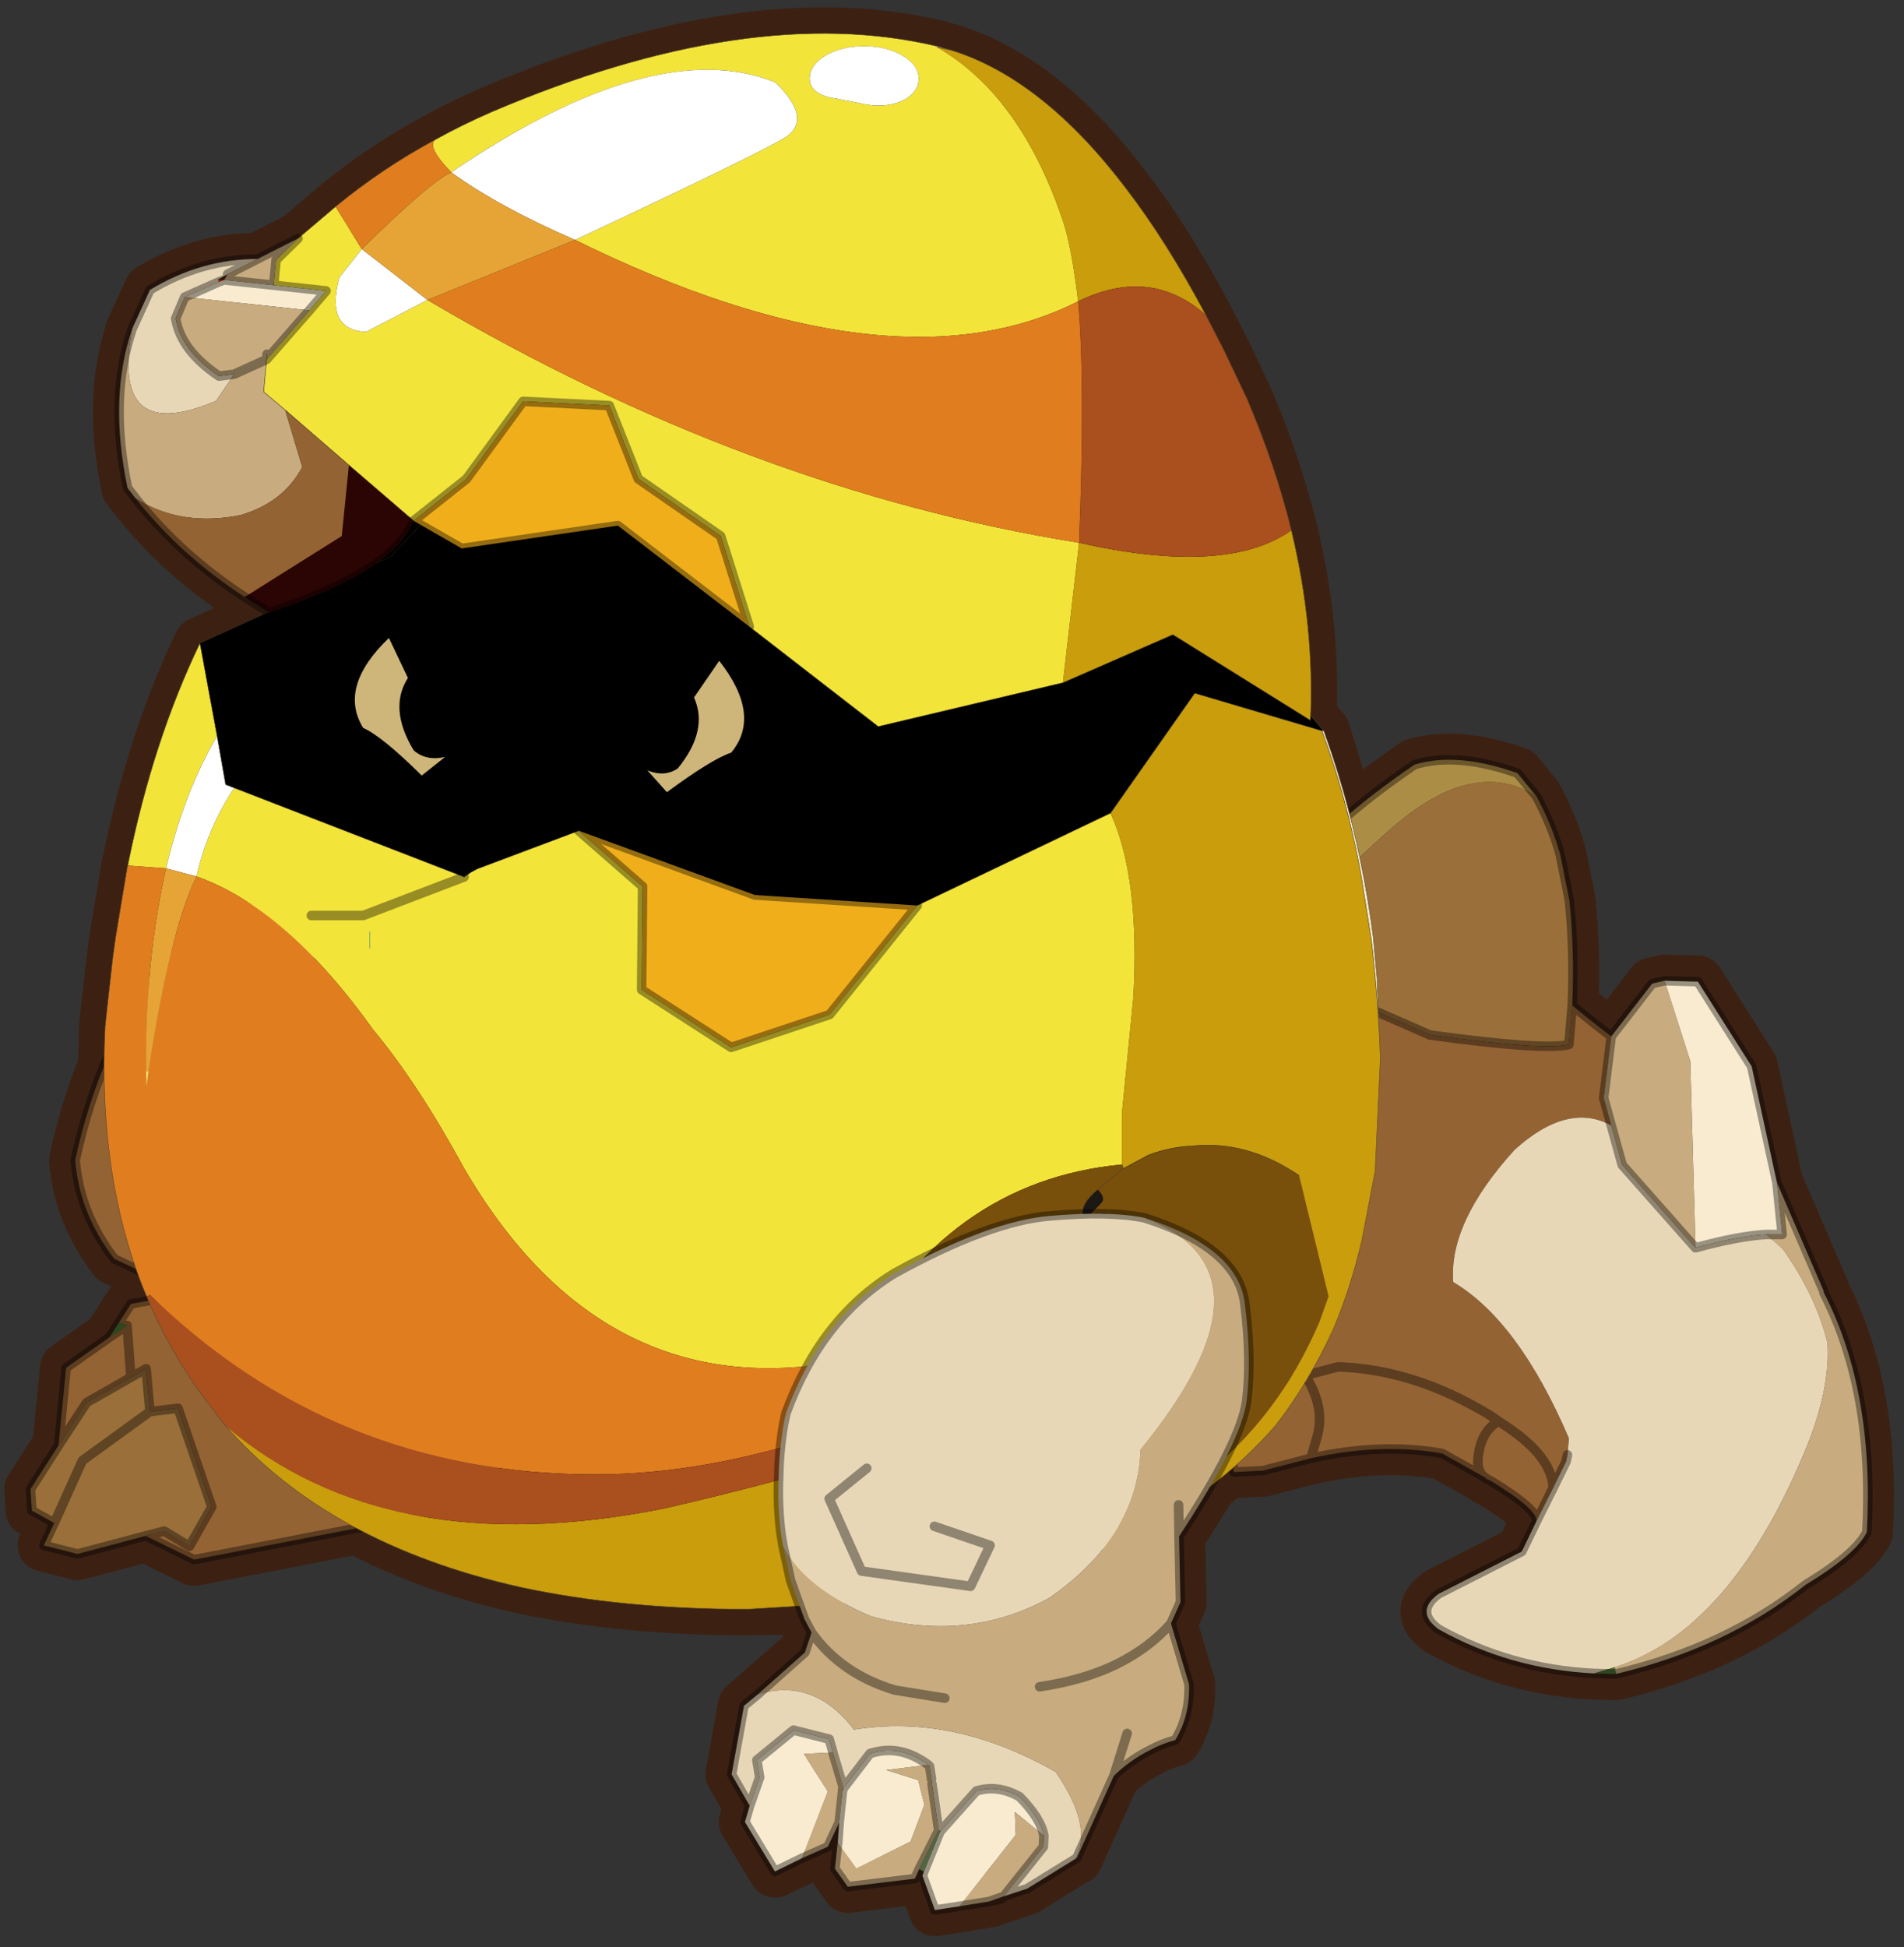 <svg width="400" height="409" xmlns="http://www.w3.org/2000/svg" xmlns:xlink="http://www.w3.org/1999/xlink">
 <rect width="100%" height="100%" fill="#333333" stroke="none"/>
 <defs>
  <g transform="matrix(1,0,0,1,192.55,294) " id="shape0">
   <path id="svg_1" stroke-opacity="0" stroke-linejoin="round" stroke-linecap="round" stroke="#ff00ff" fill="none" d="m187.95,-293.5l0,380l-379.95,0l-0.05,0l0,-380l380,0m-95,294.1l-189.95,0"/>
   <path id="svg_2" stroke-opacity="0" stroke-linejoin="round" stroke-linecap="round" stroke="#ff00ff" fill="none" d="m187.95,-293.5l-190,190l190,190m-380,-380l190,190l-189.95,190"/>
   <path id="svg_3" fill-rule="evenodd" fill="#000000" d="m58.55,-106.7q4.45,-1.35 10.8,0.9l2,2.45q1.65,3.05 2.5,6.15l0.95,4.75q0.55,5.3 0.3,11.05q2,1.65 4.1,3.25l4.3,-5.55l1.3,-0.3l3.5,0.1l5.65,8.9l2.65,12.2l4.9,11.35l0.05,0.25q5.3,10.3 4.5,25.1q-1.1,2.3 -6.45,5.55q-8.3,6.6 -19.9,9.35l-2.3,-0.05q-8.85,-0.45 -16.35,-4.65q-2.5,-1.85 0,-3.7l8.75,-4.45l1.55,-3.2q0.1,-1.25 -4.85,-4.25l-0.45,-0.2l-0.05,-0.1l-4.55,-2.55q-6.35,-1.15 -13.8,0.5l-5.05,1.3l-3.05,0.15l-0.05,-0.5l-2.4,2l-3.3,5.25l0.15,6.9l-1,2.25l1.9,6.4q0.1,3.3 -1.45,5.85q-1.35,0.35 -2.55,1q-2.15,1.05 -3.9,2.75l-3.9,8.65q-2.65,1.55 -5.2,3.2l-4,1.35l-5.7,0.9l-1.3,-3.6l0.15,-0.45l-0.5,-0.25l-0.45,1l-7.05,0.85l-1.35,-1.9l0.45,-4.85l-1.2,2.55l-5.55,2.6l-3.15,-5.2l0.5,-1.7l-1.9,-3.3l1.3,-7.2l6.4,-5.6l0.7,-2.1l-0.75,-1.4l-0.45,-1.15l-5.5,0.1q-13.15,0 -23.85,-2.3q-9.7,-2.2 -17.25,-6.2l-17.05,3.3l-5.1,-2.5l-7.15,1.9l-3.55,-0.9l1.1,-2.35l-2.35,-1.3l-0.15,-2.25l2.95,-4.6l0.8,-8.15l4.55,-3.2l2.25,-3.5l1.85,-0.35l-0.2,-0.45l-0.4,-0.95l-0.7,-1.9l-2.3,-1.1q-3.65,-4.75 -4.1,-10.35q1.1,-5.15 3.05,-10l0.1,-4.1l0.2,-1.85l0.6,-5.35l0.3,-2.15l1.25,-7.5l0.05,-0.15q2.6,-12.9 7.55,-23.2l7.15,-3.25l-2.45,-1.6q-6.75,-4.4 -11.45,-10.35l-0.85,-1.1q-2,-9.5 0.5,-16.75l1.85,-4.05q5.35,-3.25 11.3,-3.25l4.25,-2.15l3.95,-3.35q4.85,-4 10.5,-7.05q2.8,-1.55 5.9,-2.9q27.1,-11.55 46.75,-6.9l1.6,0.45q9.55,3 18.25,14.45q4.3,5.6 8.4,13.3l1.9,3.7l2.4,5.05q3,7 4.7,13.9q2.4,9.85 2,19.4l1.3,1.55l-0.1,0.1l0.2,0l2.7,8.7q3.05,-2.55 6.85,-5.15m-125.7,-50.95l0.65,0.05l0.35,-0.6l-1,0.55m65.6,158.75l0.1,-0.3l-0.1,0.15l0,0.15"/>
   <path id="svg_4" stroke-width="5.5" stroke-linejoin="round" stroke-linecap="round" stroke="#3c2113" fill="none" d="m58.55,-106.7q4.45,-1.35 10.8,0.9l2,2.45q1.65,3.05 2.5,6.15l0.95,4.75q0.55,5.3 0.3,11.05q2,1.65 4.1,3.25l4.3,-5.55l1.3,-0.3l3.5,0.1l5.65,8.9l2.65,12.2l4.9,11.35l0.05,0.25q5.3,10.3 4.5,25.1q-1.1,2.3 -6.45,5.55q-8.3,6.6 -19.9,9.35l-2.3,-0.05q-8.85,-0.45 -16.35,-4.65q-2.5,-1.85 0,-3.7l8.75,-4.45l1.55,-3.2q0.1,-1.25 -4.85,-4.25l-0.45,-0.2l-0.05,-0.1l-4.55,-2.55q-6.35,-1.15 -13.8,0.5l-5.05,1.3l-3.05,0.15l-0.05,-0.5l-2.4,2l-3.3,5.25l0.15,6.9l-1,2.25l1.9,6.4q0.1,3.3 -1.45,5.85q-1.35,0.35 -2.55,1q-2.15,1.05 -3.9,2.75l-3.9,8.65q-2.65,1.55 -5.2,3.2l-4,1.35l-5.7,0.9l-1.3,-3.6l0.15,-0.45l-0.5,-0.25l-0.45,1l-7.05,0.85l-1.35,-1.9l0.45,-4.85l-1.2,2.55l-5.55,2.6l-3.15,-5.2l0.5,-1.7l-1.9,-3.3l1.3,-7.2l6.4,-5.6l0.7,-2.1l-0.75,-1.4l-0.45,-1.15l-5.5,0.1q-13.15,0 -23.85,-2.3q-9.7,-2.2 -17.25,-6.2l-17.05,3.3l-5.1,-2.5l-7.15,1.9l-3.55,-0.9l1.1,-2.35l-2.35,-1.3l-0.15,-2.25l2.95,-4.6l0.8,-8.15l4.55,-3.2l2.25,-3.5l1.85,-0.35l-0.2,-0.45l-0.4,-0.95l-0.7,-1.9l-2.3,-1.1q-3.65,-4.75 -4.1,-10.35q1.1,-5.15 3.05,-10l0.1,-4.1l0.2,-1.85l0.6,-5.35l0.3,-2.15l1.25,-7.5l0.05,-0.15q2.6,-12.9 7.55,-23.2l7.15,-3.25l-2.45,-1.6q-6.75,-4.4 -11.45,-10.35l-0.85,-1.1q-2,-9.5 0.5,-16.75l1.85,-4.05q5.35,-3.25 11.3,-3.25l4.25,-2.15l3.95,-3.35q4.85,-4 10.5,-7.05q2.8,-1.55 5.9,-2.9q27.1,-11.55 46.75,-6.9l1.6,0.45q9.55,3 18.25,14.45q4.3,5.6 8.4,13.3l1.9,3.7l2.4,5.05q3,7 4.7,13.9q2.4,9.85 2,19.4l1.3,1.55l-0.1,0.1l0.2,0l2.7,8.7q3.05,-2.55 6.85,-5.15m-60.1,107.8l0,-0.15l0.1,-0.15l-0.1,0.3m-65.6,-158.75l1,-0.55l-0.35,0.6l-0.65,-0.05"/>
   <path id="svg_5" fill-rule="evenodd" fill="#9a6f3a" d="m71.35,-103.35q1.65,3.05 2.5,6.15l0.95,4.75q0.55,5.3 0.3,11.05l-0.35,4.1q-2.55,0.65 -14.6,-1l-4.45,-1.95l-6.8,-3q-2.5,-1.15 -5.05,-2.25q4,-7.45 12.55,-14.75q8.55,-7.3 14.95,-3.1"/>
   <path id="svg_6" fill-rule="evenodd" fill="#ac8d46" d="m44.6,-94.2q4.75,-6.25 13.95,-12.5q4.45,-1.35 10.8,0.9l2,2.45q-6.4,-4.2 -14.95,3.1q-8.55,7.3 -12.55,14.75q-2.5,-3.65 -1.1,-7.3l1.85,-1.4"/>
   <path id="svg_7" fill-rule="evenodd" fill="#946334" d="m75.1,-81.4q2,1.65 4.1,3.25l-0.8,6.45l0.8,2.9q-4.55,-2.5 -10.15,2.55q-6.95,7.65 -6.45,13.9q6.85,4.05 12.15,16.4l-0.15,1.75l-0.15,0.7l-1.35,2.75l-1.75,3.5q0.1,-1.25 -4.85,-4.25l-0.45,-0.2l-0.05,-0.1l-4.55,-2.55q-6.35,-1.15 -13.8,0.5l-5.05,1.3l-3.05,0.15l-0.5,-4.95q-1.75,2.95 -4.85,5.2l0,-56.15l5.1,1.5l4.5,1.5l5.1,2.05l6.8,3l4.45,1.95q12.05,1.65 14.6,1l0.35,-4.1m-35.5,41.6l-1.4,-6.8l-0.6,-3.25l0.6,3.25l2.8,-5q0.4,-5.85 -1.7,-11.25l-0.2,-0.6l-0.35,-0.8l-0.55,-0.55l0.55,0.55l0.35,0.8l0.2,0.6q2.1,5.4 1.7,11.25l-2.8,5l1.4,6.8q2.85,-1.6 7.45,-2.75q2.2,3.45 1.2,6.6l-0.6,2.1l0.6,-2.1q1,-3.15 -1.2,-6.6q-4.6,1.15 -7.45,2.75l-0.55,2.45l0.55,-2.45m27.75,2.05q-0.95,-0.7 -2.25,-1.4q-7.2,-4.05 -14.6,-4.3l-3.45,0.9l3.45,-0.9q7.4,0.25 14.6,4.3q1.3,0.7 2.25,1.4l0.75,0.5q4.85,3.2 5,6.5q-0.15,-3.3 -5,-6.5l-0.75,-0.5q-1.65,1 -2.05,3.2q-0.4,2.1 0.7,2.75q-1.1,-0.65 -0.7,-2.75q0.4,-2.2 2.05,-3.2"/>
   <path id="svg_8" fill-rule="evenodd" fill="#630a0a" d="m34.2,-88.3l0,-10q2.65,1.2 5.1,3.1l1.95,1.6l3.35,-0.6l-1.85,1.4q-1.4,3.65 1.1,7.3l-0.05,0.2l-4.5,-1.5l-5.1,-1.5"/>
   <path id="svg_9" fill-rule="evenodd" fill="#43582c" d="m43.85,-85.5q2.55,1.1 5.05,2.25l-5.1,-2.05l0.05,-0.2"/>
   <path id="svg_10" fill-rule="evenodd" fill="#75a44f" d="m101.5,-51.45l0.05,0.25l-0.05,-0.05l0,-0.2"/>
   <path id="svg_11" fill-rule="evenodd" fill="#c8ac80" d="m79.2,-78.15l4.3,-5.55l1.3,-0.3l2.7,8.45l0.55,19.6l-7.7,-8.7l-1.15,-4.15l-0.8,-2.9l0.8,-6.45m17.4,15.35l4.9,11.35l0,0.2l0.05,0.05q5.3,10.3 4.5,25.1q-1.1,2.3 -6.45,5.55q-8.3,6.6 -19.9,9.35l-0.15,-0.7q12.1,-3.8 19.95,-22.6q2.75,-6.55 2.4,-11.5q-1.2,-4.9 -4.7,-9.85l-1.7,-1.5l1.2,0l0.45,0l-0.55,-5.45"/>
   <path id="svg_12" fill-rule="evenodd" fill="#f8ebcf" d="m84.8,-84l3.5,0.1l5.65,8.9l2.65,12.2l0.55,5.45l-0.45,0l-1.2,0q-2.9,0.15 -7.45,1.4l-0.55,-19.6l-2.7,-8.45"/>
   <path id="svg_13" fill-rule="evenodd" fill="#e8d7b7" d="m77.4,-11.25q-8.85,-0.45 -16.35,-4.65q-2.5,-1.85 0,-3.7l8.75,-4.45l1.55,-3.2l1.75,-3.5l1.35,-2.75l0.15,-0.7l0.15,-1.75q-5.3,-12.35 -12.15,-16.4q-0.5,-6.25 6.45,-13.9q5.6,-5.05 10.15,-2.55l1.15,4.15l7.7,8.7q4.55,-1.25 7.45,-1.4l1.7,1.5q3.5,4.95 4.7,9.85q0.35,4.95 -2.4,11.5q-7.85,18.8 -19.95,22.6l-2.15,0.65"/>
   <path id="svg_14" fill-rule="evenodd" fill="#497430" d="m79.7,-11.2l-2.3,-0.05l2.15,-0.65l0.15,0.7"/>
   <path id="svg_15" stroke-opacity="0.38" stroke-linejoin="round" stroke-linecap="round" stroke="#000000" fill="none" d="m71.35,-103.35q1.65,3.05 2.5,6.15l0.95,4.75q0.55,5.3 0.3,11.05q2,1.65 4.1,3.25l4.3,-5.55l1.3,-0.3l3.5,0.1l5.65,8.9l2.65,12.2l4.9,11.35l0.05,0.25q5.3,10.3 4.5,25.1q-1.1,2.3 -6.45,5.55q-8.3,6.6 -19.9,9.35l-2.3,-0.05q-8.85,-0.45 -16.35,-4.65q-2.5,-1.85 0,-3.7l8.75,-4.45l1.55,-3.2q0.1,-1.25 -4.85,-4.25l-0.45,-0.2l-0.05,-0.1l-4.55,-2.55q-6.35,-1.15 -13.8,0.5l-5.05,1.3l-3.05,0.15l-0.5,-4.95q-1.75,2.95 -4.85,5.2m0,-66.15q2.65,1.2 5.1,3.1l1.95,1.6l3.35,-0.6q4.75,-6.25 13.95,-12.5q4.45,-1.35 10.8,0.9l2,2.45m-27.5,17.85q2.55,1.1 5.05,2.25l6.8,3l4.45,1.95q12.05,1.65 14.6,1l0.35,-4.1m-30.5,-12.8l-1.85,1.4q-1.4,3.65 1.1,7.3m-6.25,35.65l0.6,3.25l2.8,-5q0.4,-5.85 -1.7,-11.25l-0.2,-0.6l-0.35,-0.8l-0.55,-0.55m9.45,30.95l0.6,-2.1q1,-3.15 -1.2,-6.6q-4.6,1.15 -7.45,2.75l-0.55,2.45m-0.85,-9.25l1.4,6.8m57,-23l0.55,5.45l-0.45,0l-1.2,0m-16.3,-11.45l1.15,4.15l7.7,8.7q4.55,-1.25 7.45,-1.4m-16.3,-11.45l-0.8,-2.9l0.8,-6.45m-6.1,47.4q-0.15,-3.3 -5,-6.5l-0.75,-0.5q-1.65,1 -2.05,3.2q-0.4,2.1 0.7,2.75m-18.95,-10.75l3.45,-0.9q7.4,0.25 14.6,4.3q1.3,0.7 2.25,1.4m5.75,7l1.35,-2.75l0.15,-0.7m-1.5,3.45l-1.75,3.5"/>
   <path id="svg_16" fill-rule="evenodd" fill="#946334" d="m-70.45,-51.2l-7.6,-3.6q-3.65,-4.75 -4.1,-10.35q2.6,-12.2 10.05,-22.6q4.1,-3.85 8.4,-5q-4.95,6.85 -8.15,15.7q-1.55,4.25 -1.85,8.75q-0.45,8.1 3.25,17.1m22.2,-0.9l12.15,22.4l-33.55,6.5l-5.1,-2.5l1.95,-0.5l2.65,1.6l2.35,-4.15l-3.55,-10.35l-2.95,0.35l-0.4,-4.5l-1.6,0.9l-4.65,2.65l-2.95,4.5l0.8,-8.15l4.55,-3.2l1.85,-1.25l-0.85,-0.3l1.25,-1.95l5.85,-1.1q4.2,0.8 7.75,2.4q2.75,2.2 6.2,3.85l1.85,1.8q5.65,6.05 6.4,-9m-28.05,9.75l-0.4,-5.45l0.4,5.45"/>
   <path id="svg_17" fill-rule="evenodd" fill="#e8d7b7" d="m-63.7,-92.75q2.55,-3.55 5.6,-6.5l4.45,55.6l-2.85,-1.25q-2.7,-2.3 -6.2,-3.85q-8.9,-7.1 -11,-19.55q0.3,-4.5 1.85,-8.75q3.2,-8.85 8.15,-15.7"/>
   <path id="svg_18" fill-rule="evenodd" fill="#497430" d="m-78.55,-46.55l1,-1.55l0.85,0.3l-1.85,1.25"/>
   <path id="svg_19" fill-rule="evenodd" fill="#d0b792" d="m-53.65,-43.65l5.4,-8.45q-0.75,15.05 -6.4,9l-1.85,-1.8l2.85,1.25m-16.8,-7.5l0,-0.05q-3.7,-9 -3.25,-17.1q2.1,12.45 11,19.55q-3.55,-1.6 -7.75,-2.4"/>
   <path id="svg_20" fill-rule="evenodd" fill="#9a6f3a" d="m-74.75,-25.7l-7.15,1.9l-3.55,-0.9l1.1,-2.35l-2.35,-1.3l-0.15,-2.25l2.95,-4.6l2.95,-4.5l4.65,-2.65l1.6,-0.9l0.4,4.5l2.95,-0.35l3.55,10.35l-2.35,4.15l-2.65,-1.6l-1.95,0.5m0.45,-13.05l-7.1,5.15l-2.95,6.55l2.95,-6.55l7.1,-5.15"/>
   <path id="svg_21" fill-rule="evenodd" fill="#a20d0d" d="m-56.5,-44.9q-3.45,-1.65 -6.2,-3.85q3.5,1.55 6.2,3.85"/>
   <path id="svg_22" stroke-opacity="0.38" stroke-linejoin="round" stroke-linecap="round" stroke="#000000" fill="none" d="m-70.45,-51.2l-7.6,-3.6q-3.65,-4.75 -4.1,-10.35q2.6,-12.2 10.05,-22.6q4.1,-3.85 8.4,-5q2.55,-3.55 5.6,-6.5m22,69.55l-33.55,6.5l-5.1,-2.5l-7.15,1.9l-3.55,-0.9l1.1,-2.35l-2.35,-1.3l-0.15,-2.25l2.95,-4.6l0.8,-8.15l4.55,-3.2l1,-1.55l1.25,-1.95l5.85,-1.1l0,-0.05q-3.7,-9 -3.25,-17.1q0.3,-4.5 1.85,-8.75q3.2,-8.85 8.15,-15.7m-13,44.95l-1.85,1.25m1.85,-1.25l0.4,5.45l1.6,-0.9l0.4,4.5l2.95,-0.35l3.55,10.35l-2.35,4.15l-2.65,-1.6l-1.95,0.5m-9.6,-1.35l2.95,-6.55l7.1,-5.15m-9.6,3.55l2.95,-4.5l4.65,-2.65m19.8,-2.55q-3.45,-1.65 -6.2,-3.85q-3.55,-1.6 -7.75,-2.4m22.2,-0.95q-0.75,15.05 -6.4,9l-1.85,-1.8q-2.7,-2.3 -6.2,-3.85q-8.9,-7.1 -11,-19.55m17.2,23.4l2.85,1.25"/>
   <path id="svg_23" fill-rule="evenodd" fill="#f8ebcf" d="m49,-110.25q3.7,10.15 5.2,21.65l0.4,4.35l0.35,8.4q-0.2,-5.95 -0.95,-12.45l-1.1,-6.9q-1.45,-7.95 -4.1,-15.05l0.2,0"/>
   <path id="svg_24" fill-rule="evenodd" fill="#c99d0c" d="m54.95,-75.85l-0.55,11.85l-1.4,7.3q-1.15,4.9 -2.95,9.2q-2.5,5.5 -6.05,10.15q-12.85,14.75 -38.35,18.55l-0.1,-0.25l-17.05,1.05q-13.15,0 -23.85,-2.3q-20.1,-4.5 -31,-16.95q17,14.45 45.95,8.7q12.7,-2.9 24.5,-6.6q0.1,5.5 0.85,11.35l0.15,2q32.95,-1.8 43.45,-26.4l0.95,-2.65l-3.1,-12.7q-5.45,-3.7 -11.2,-3.1q-2.3,0.1 -4.6,0.95l-2.6,1.4l-0.2,-0.4l0,-5.4l1.2,-12.15q0.7,-12.6 -2.4,-19.35l8.85,-12.6l13.35,3.95q2.65,7.1 4.1,15.05l1.1,6.9q0.75,6.5 0.95,12.45"/>
   <path id="svg_25" fill-rule="evenodd" fill="#000000" d="m-69.05,-119.45l20.05,-9.1l12.2,-12.95l35.35,7.65l19.55,8.2l14.55,-4l16.25,19.3l-0.1,0.1l-13.35,-3.95l-8.85,12.6l-20.3,9.7l-17.05,-1.1l-18.5,-6.75l-10.65,4l-0.75,0.4l-0.7,0.4l0.05,0.05l-24.15,-9.35l-0.9,-0.35l-0.9,-5.1l-1.8,-9.75m95.25,60l0.25,0l-0.3,0.45l0.05,-0.45"/>
   <path id="svg_26" fill-rule="evenodd" fill="#f0af1a" d="m-29.25,-99.75l18.5,6.75l17.05,1.1l-9.2,11.45l-10.35,3.45l-9.4,-6.05l0.1,-10.85l-6.7,-5.85"/>
   <path id="svg_27" fill-rule="evenodd" fill="#f3e43a" d="m-76.6,-96.25q2.6,-12.9 7.55,-23.2l1.8,9.75q-3.5,6 -5.35,13.9l-4,-0.3l0,-0.15m103.2,-5.35q3.1,6.75 2.4,19.35l-1.2,12.15l0,5.4q-18.6,1.75 -28.4,20.45q-25.85,5.4 -40.7,-20.05q-4.85,-8.9 -9.55,-14.55q-9.1,-12.75 -18.55,-16.1q1.1,-5 3.95,-9.3l24.15,9.35l0.65,-0.45l0.75,-0.4l10.65,-4l6.7,5.85l-0.1,10.85l9.4,6.05l10.35,-3.45l9.2,-11.45l20.3,-9.7m-83.95,10.75l5.45,0l10.6,-4.05l-10.6,4.05l-5.45,0"/>
   <path id="svg_28" fill-rule="evenodd" fill="#473932" d="m-76.65,-96.1l0.05,-0.15l0,0.15l-0.05,0m36,0.75l-0.65,0.45l-0.05,-0.05l0.7,-0.4"/>
   <path id="svg_29" fill-rule="evenodd" fill="#79500b" d="m28,-64.3l2.6,-1.4q2.3,-0.85 4.6,-0.95q5.75,-0.6 11.2,3.1l3.1,12.7l-0.95,2.65q-10.5,24.6 -43.45,26.4l-0.15,-2q-0.75,-5.85 -0.85,-11.35q-0.15,-2.3 -0.15,-4.55l0,-2.85q5,-4.05 8.7,-7.8q2.95,-3.05 5.1,-5.85q3.5,-0.5 6.15,-1.55q-2.65,1.05 -6.15,1.55q-2.15,2.8 -5.1,5.85q-8.05,4.5 -13.25,6.1q9.8,-18.7 28.4,-20.45l0.15,0.4l0.05,0m-1.55,4.85l-0.25,0q-0.25,-0.3 -2.25,0.5l2.05,-0.4l-2.1,1.6l2.25,-1.2l0.4,-0.25l0,-0.25l0,-0.05l-0.1,0.05m-2.5,0.5l1.7,-1.75q0.45,-0.5 -0.4,-1.35q-2.2,1.85 -1.3,3.1m4,-5.35l-2.7,2.25l2.7,-2.25"/>
   <path id="svg_30" fill-rule="evenodd" fill="#7aadb4" d="m27.8,-64.7l0.2,0.4l-0.05,0l-0.15,-0.4"/>
   <path id="svg_31" fill-rule="evenodd" fill="#e07e1f" d="m-74.65,-50.85l-0.4,-0.95q-4.75,-12.1 -3.95,-27.45l0.2,-1.85l0.6,-5.35l0.3,-2.15l1.25,-7.5l0.05,0l4,0.3q-1.1,4.75 -1.65,10.25q-0.55,5.85 -0.45,11.05l0,0.05l0.05,1.6l0.2,-1.65q2.25,-14.8 5.05,-20.45q9.45,3.35 18.55,16.1q4.7,5.65 9.55,14.55q14.85,25.45 40.7,20.05q-1.6,3.85 -2.1,7.65q-13.15,4.45 -24.85,4.45q-27.4,0 -46.75,-18.85l-0.35,0.15m101.1,-8.6l0.1,-0.05l0,0.05l0,0.25l-0.4,0.25l-2.25,1.2l2.1,-1.6l0.15,-0.1l0.05,0l-0.05,0.45l0.3,-0.45l0.1,0l-0.1,0"/>
   <path id="svg_32" fill-rule="evenodd" fill="#1c1813" d="m26.2,-59.45l-0.05,0l-0.15,0.1l-2.05,0.4q-0.9,-1.25 1.3,-3.1q0.85,0.85 0.4,1.35l-1.7,1.75q2,-0.8 2.25,-0.5"/>
   <path id="svg_33" fill-rule="evenodd" fill="#aa4f1e" d="m-66.35,-37.25l-1.05,-1.35q-4.5,-5.65 -7.25,-12.25l0.35,-0.15q19.35,18.85 46.75,18.85q11.7,0 24.85,-4.45q0.5,-3.8 2.1,-7.65q5.2,-1.6 13.25,-6.1q-3.7,3.75 -8.7,7.8l0,2.85q0,2.25 0.15,4.55q-11.8,3.7 -24.5,6.6q-28.95,5.75 -45.95,-8.7"/>
   <path id="svg_34" fill-rule="evenodd" fill-opacity="0.302" fill="#63562e" d="m5.65,-18.8l-0.8,0.2l0.7,-0.45l0.1,0.25"/>
   <path id="svg_35" fill-rule="evenodd" fill="#ffffff" d="m-65.45,-104.25q-2.85,4.3 -3.95,9.3l-3.2,-0.85q1.85,-7.9 5.35,-13.9l0.9,5.1l0.9,0.35"/>
   <path id="svg_36" fill-rule="evenodd" fill="#e6a437" d="m-72.6,-95.8l3.2,0.85q-2.8,5.65 -5.05,20.45l-0.25,0q-0.1,-5.2 0.45,-11.05q0.55,-5.5 1.65,-10.25"/>
   <path id="svg_37" fill-rule="evenodd" fill="#ccf4f4" d="m-74.7,-74.45l0,-0.05l0.25,0l-0.25,0.05"/>
   <path id="svg_38" fill-rule="evenodd" fill="#f4e071" d="m-74.45,-74.5l-0.2,1.65l-0.05,-1.6l0.25,-0.05"/>
   <path id="svg_39" stroke-width="0.05" stroke-linejoin="round" stroke-linecap="round" stroke="#53472d" fill="none" d="m49,-110.25q3.7,10.15 5.2,21.65l0.4,4.35l0.35,8.4l-0.55,11.85l-1.4,7.3q-1.15,4.9 -2.95,9.2q-2.5,5.5 -6.05,10.15q-12.85,14.75 -38.35,18.55l-0.8,0.2l0.7,-0.45l-17.05,1.05q-13.15,0 -23.85,-2.3q-20.1,-4.5 -31,-16.95l-1.05,-1.35q-4.5,-5.65 -7.25,-12.25l-0.4,-0.95q-4.75,-12.1 -3.95,-27.45l0.2,-1.85l0.6,-5.35l0.3,-2.15l1.25,-7.5l0.05,-0.15q2.6,-12.9 7.55,-23.2m101.7,-10.2l16.25,19.3l0.1,0.1l-0.2,0q2.65,7.1 4.1,15.05l1.1,6.9q0.75,6.5 0.95,12.45m-6.15,-34.4l-13.35,-3.95l-8.85,12.6m-20.3,9.7l20.3,-9.7m-55.85,1.85l-10.65,4l-0.75,0.4l-0.7,0.4l0.05,0.05l-24.15,-9.35l-0.9,-0.35l-0.9,-5.1l-1.8,-9.75m74.6,100.4l0.1,0.25"/>
   <path id="svg_40" stroke-opacity="0.38" stroke-linejoin="round" stroke-linecap="round" stroke="#000000" fill="none" d="m-29.25,-99.75l18.5,6.75l17.05,1.1l-9.2,11.45l-10.35,3.45l-9.4,-6.05l0.1,-10.85l-6.7,-5.85m-12.05,4.85l-10.6,4.05l-5.45,0"/>
   <path id="svg_41" stroke-width="0.05" stroke-linejoin="round" stroke-linecap="round" stroke="#33291c" fill="none" d="m-69.05,-119.45l20.05,-9.1l12.2,-12.95l35.35,7.65l19.55,8.2l14.55,-4"/>
   <path id="svg_42" stroke-width="0.05" stroke-linejoin="round" stroke-linecap="round" stroke="#1c1813" fill="none" d="m-40.65,-95.35l-0.65,0.45"/>
   <path id="svg_43" stroke-width="0.05" stroke-linejoin="round" stroke-linecap="round" stroke="#483a24" fill="none" d="m28,-64.3l2.6,-1.4q2.3,-0.85 4.6,-0.95q5.75,-0.6 11.2,3.1m-41.3,41.75l-0.15,-2q-0.75,-5.85 -0.85,-11.35m23.85,-29.15l0.05,0m-1.8,4.85l0.25,0l0.1,0l0,0.25l-0.4,0.25l-2.25,1.2q-2.65,1.05 -6.15,1.55q-2.15,2.8 -5.1,5.85q-3.7,3.75 -8.7,7.8l0,2.85q0,2.25 0.15,4.55m22.1,-24.3l-0.05,0l-0.15,0.1m-0.75,-2.7q-2.2,1.85 -1.3,3.1l2.05,-0.4m-0.75,-2.7l2.7,-2.25"/>
   <path id="svg_44" fill-rule="evenodd" fill="#000000" d="m-17.15,-113.75q1.55,3.45 -1.7,7.45q-1.4,0.95 -3.2,0.2l-1.05,-1.05l5.95,-6.6m-26.15,6.25q-2,0.45 -3.3,-0.7q-2.65,-4.4 -0.6,-7.6l4.95,7.35l-1.05,0.95"/>
   <path id="svg_45" fill-rule="evenodd" fill="#ceb579" d="m-17.15,-113.75l2.65,-3.85q4.5,5.75 1.25,9.65q-2,0.65 -6.75,4.15l-2.05,-2.3q1.8,0.75 3.2,-0.2q3.25,-4 1.7,-7.45m-26.15,6.25l-2.45,1.95q-4.2,-4.15 -6.15,-5q-2.65,-4.3 2.7,-9.45l2,4.2q-2.05,3.2 0.6,7.6q1.3,1.15 3.3,0.7"/>
   <path id="svg_46" fill-rule="evenodd" fill="#f8ebcf" d="m8.35,-182.05l0,-0.1l1.6,0.45l-1.6,-0.35m-79,26.25l3.6,-1.6l0.55,-0.2l5.2,0.55l5.5,0.6l-1.75,2.05l-13.1,-1.4"/>
   <path id="svg_47" fill-rule="evenodd" fill="#473932" d="m8.35,-182.15l0,0.1l0,-0.1"/>
   <path id="svg_48" fill-rule="evenodd" fill="#c99d0c" d="m8.35,-182.05l1.6,0.35q9.55,3 18.25,14.45q4.3,5.6 8.4,13.3q-5.85,-5.1 -13.4,-1.4q-0.65,-5.45 -1.5,-8.15q-4.45,-13.45 -13.35,-18.55m37.25,50.75q2.45,10.15 2,19.95l-14.45,-9l-11.55,5.05l1.7,-14.7q15.45,3.5 22.3,-1.3"/>
   <path id="svg_49" fill-rule="evenodd" fill="#f3e43a" d="m8.35,-182.15l0,0.1q8.9,5.1 13.35,18.55q0.85,2.7 1.5,8.15q-19.6,9.9 -52.85,-6.45q18.35,-8.6 21.8,-10.6q3.4,-1.9 -0.75,-5.95q-12.7,-5.1 -34.05,9.45q-2.65,-2.75 -1.65,-3.45q2.8,-1.55 5.9,-2.9q27.1,-11.55 46.75,-6.9m-3.6,1q-1.65,-1 -4.05,-1q-2.35,0 -4.05,1q-1.65,1 -1.65,2.4q0,1.4 1.95,1.95l4.15,0.8q2.2,0.3 3.8,-0.5q1.55,-0.85 1.55,-2.25q0,-1.4 -1.7,-2.4m16.85,65.85l-19.4,4.6l-13.55,-10.5l-3,-9.5l-8.65,-6l-3.05,-7.7l-9.05,-0.45l-5.95,8.15l-5.55,4.4l-6.8,-5.85l-6.7,-5.8l-2.25,-1.9l0.3,-3.4l4.5,-5.15l1.75,-2.05l-5.5,-0.6l0.25,-2.65l2.3,-2.25l3.95,-3.35l2.75,4.45l-2.35,3q-1.5,5.5 2.8,5.7l6.45,-3.35q33.8,19.95 68.45,25.5l-1.7,14.7"/>
   <path id="svg_50" fill-rule="evenodd" fill="#ffffff" d="m4.75,-181.15q1.7,1 1.7,2.4q0,1.4 -1.55,2.25q-1.6,0.8 -3.8,0.5l-4.15,-0.8q-1.95,-0.55 -1.95,-1.95q0,-1.4 1.65,-2.4q1.7,-1 4.05,-1q2.4,0 4.05,1m-47.4,12.25q21.35,-14.55 34.05,-9.45q4.15,4.05 0.75,5.95q-3.45,2 -21.8,10.6q-8.05,-3.5 -13,-7.1m-2.5,13.4l-6.45,3.35q-4.3,-0.2 -2.8,-5.7l2.35,-3l6.9,5.35"/>
   <path id="svg_51" fill-rule="evenodd" fill="#aa4f1e" d="m23.2,-155.35q7.55,-3.7 13.4,1.4l1.9,3.7l2.4,5.05q3,7 4.7,13.9q-6.85,4.8 -22.3,1.3q0.65,-16.85 -0.1,-25.35"/>
   <path id="svg_52" fill-rule="evenodd" fill="#f0af1a" d="m-11.35,-121.2l-13.8,-10.6l-16.4,2.4l-5.05,-2.9l5.55,-4.4l5.95,-8.15l9.05,0.45l3.05,7.7l8.65,6l3,9.5"/>
   <path id="svg_53" fill-rule="evenodd" fill="#e07e1f" d="m-54.8,-165.3q4.85,-4 10.5,-7.05q-1,0.7 1.65,3.45q-2.05,0.85 -9.4,8.05l-2.75,-4.45m25.15,3.5q33.25,16.35 52.85,6.45q0.75,8.5 0.1,25.35q-34.65,-5.55 -68.45,-25.5l15.5,-6.3"/>
   <path id="svg_54" fill-rule="evenodd" fill="#e6a437" d="m-42.65,-168.9q4.95,3.6 13,7.1l-15.5,6.3l-6.9,-5.35q7.35,-7.2 9.4,-8.05"/>
   <path id="svg_55" fill-rule="evenodd" fill="#e8d7b7" d="m-76.15,-152.5l1.85,-4.05q5.35,-3.25 11.3,-3.25l-3.15,1.6l-1,0.55l0.1,0.25l-3.6,1.6l-0.95,2.25q0.55,3.35 4.55,6.05l1.6,-0.2l-1.9,2.8q-11.15,4.75 -8.8,-7.6"/>
   <path id="svg_56" fill-rule="evenodd" fill="#c8ac80" d="m-75.8,-134.65l-0.85,-1.1q-2,-9.5 0.5,-16.75q-2.35,12.35 8.8,7.6l1.9,-2.8l-1.6,0.2q-4,-2.7 -4.55,-6.05l0.95,-2.25l13.1,1.4l-4.5,5.15l-0.3,3.4l2.25,1.9l1.8,6q-2,3.75 -6.5,5.05q-6.2,1.25 -11,-1.75m12.8,-25.15l4.25,-2.15l-2.3,2.25l-0.25,2.65l-5.2,-0.55l0.35,-0.6l3.15,-1.6m1,10l-0.05,0.55l0.05,-0.55m-3.45,2.1l3.4,-1.55l-3.4,1.55"/>
   <path id="svg_57" fill-rule="evenodd" fill="#f02f13" d="m-67.05,-157.4l-0.1,-0.25l0.65,0.05l-0.55,0.2"/>
   <path id="svg_58" fill-rule="evenodd" fill="#b40e0e" d="m-62.05,-149.25l0.05,-0.55l-0.05,0.55"/>
   <path id="svg_59" fill-rule="evenodd" fill="#2b0404" d="m-46.6,-132.3q-1.9,5.25 -15.15,9.65l-2.6,-1.65l10.2,-6.4l0.75,-7.45l6.8,5.85"/>
   <path id="svg_60" fill-rule="evenodd" fill="#946334" d="m-64.35,-124.3q-6.75,-4.4 -11.45,-10.35q4.8,3 11,1.75q4.5,-1.3 6.5,-5.05l-1.8,-6l6.7,5.8l-0.75,7.45l-10.2,6.4"/>
   <path id="svg_61" stroke-width="0.05" stroke-linejoin="round" stroke-linecap="round" stroke="#53472d" fill="none" d="m8.35,-182.05l1.6,0.35l-1.6,-0.45m28.25,28.2q-4.1,-7.7 -8.4,-13.3q-8.7,-11.45 -18.25,-14.45m26.65,27.75l1.9,3.7l2.4,5.05q3,7 4.7,13.9q2.45,10.15 2,19.95l-14.45,-9l-11.55,5.05l-19.4,4.6l-13.55,-10.5m-47.4,-40.75l3.95,-3.35q4.85,-4 10.5,-7.05q2.8,-1.55 5.9,-2.9q27.1,-11.55 46.75,-6.9m-70.4,32.9l-0.3,3.4l2.25,1.9l6.7,5.8l6.8,5.85m-15.45,-16.95l0.05,-0.55"/>
   <path id="svg_62" stroke-opacity="0.38" stroke-linejoin="round" stroke-linecap="round" stroke="#000000" fill="none" d="m-11.35,-121.2l-13.8,-10.6l-16.4,2.4l-5.05,-2.9q-1.9,5.25 -15.15,9.65l-2.6,-1.65q-6.75,-4.4 -11.45,-10.35l-0.85,-1.1q-2,-9.5 0.5,-16.75l1.85,-4.05q5.35,-3.25 11.3,-3.25l4.25,-2.15l-2.3,2.25l-0.25,2.65l5.5,0.6l-1.75,2.05l-4.5,5.15l-3.4,1.55l-1.6,0.2q-4,-2.7 -4.55,-6.05l0.95,-2.25l3.6,-1.6l0.55,-0.2l5.2,0.55m14.7,24.75l5.55,-4.4l5.95,-8.15l9.05,0.45l3.05,7.7l8.65,6l3,9.5m-54.8,-37l3.15,-1.6m1,10l-0.05,0.55"/>
   <path id="svg_63" stroke-width="0.05" stroke-linejoin="round" stroke-linecap="round" stroke="#3a8394" fill="none" d="m-51.2,-87.4l0,-1.75"/>
   <path id="svg_64" fill-rule="evenodd" fill="#c8ac80" d="m30.15,-59.1q9.8,3.1 10.55,8.95q0.75,5.9 0.2,10.3q-0.6,4.35 -7.1,14.2l0.15,6.9l-1,2.25l1.9,6.4q0.1,3.3 -1.45,5.85q-1.35,0.35 -2.55,1q-2.15,1.05 -3.9,2.75l-3.9,8.65l-0.1,0q1.8,-3.35 -2.1,-9.05q-10.8,-6.15 -21.2,-4.45q-4.2,-5.5 -10.1,-3.7l4.95,-4.4l0.7,-2.1l-0.75,-1.4l-1.45,-4.05l-0.8,-3.65q2.2,4.4 9.25,7.4q10.1,2.8 18.75,-1.95q9.25,-6.45 9.55,-15.55q15.25,-18.7 0.4,-24.35m-16.3,71.8l-3.1,0.5l5.9,-7.5l-0.1,-2.4l3.05,2.5l-0.05,1.15l-4.15,5.2l-1.55,0.55m-7.35,-3.4l-0.45,1l-7.05,0.85l-1.35,-1.9l0.25,-2.35l0.05,-0.35l1.95,2.7l5.7,-2.85l1.45,-3.85l-0.65,-2.6l-3.35,-1.05l4.4,-0.55l0.15,0.15l0.2,1.35l0.05,0.5l0.7,4.9l-2.05,4.05m-9.5,-2.55l-0.1,0.2l-2.7,1.2l2.7,-7l-2.5,-3.95l3.05,-0.15l0,0.05l1.1,3.7l-0.1,0.15l0,0.15l-0.35,3.3l-1.1,2.35m35.95,-23.25q-2.25,2.55 -5.65,4.25q-3.45,1.7 -8.15,2.4q4.7,-0.7 8.15,-2.4q3.4,-1.7 5.65,-4.25m-6,16l1.4,-4.45l-1.4,4.45m6.8,-28.45l0.05,3.3l-0.05,-3.3m-24.55,20.3l-5.25,-0.85q-5.65,-1.7 -8.75,-6.05q3.1,4.35 8.75,6.05l5.25,0.85"/>
   <path id="svg_65" fill-rule="evenodd" fill="#e8d7b7" d="m22.95,8.2l-5.1,3.15l-2.45,0.8l4.15,-5.2l0.05,-1.15q-0.3,-1.8 -2.55,-4.1q-2.3,-1.3 -4.55,-0.6l-3.75,4.2l-0.2,-0.05l-0.7,-4.9l-0.05,-0.5l-0.2,-1.35l-0.15,-0.15q-2.9,-2.15 -5.9,-1.25l-0.2,0.05l-2.8,3.65l-1.1,-3.7l0,-0.05l-0.4,-1.4l-3.75,-0.95l-3.85,3.15l0.3,1.8l-1.05,3l-1.9,-3.3l1.3,-7.2l1.45,-1.2q5.9,-1.8 10.1,3.7q10.4,-1.7 21.2,4.45q3.9,5.7 2.1,9.05l0,0.05m-30.75,-32.85l-0.2,-1.2q-0.4,-3.05 -0.25,-6.15q0.05,-2.7 0.5,-5.35l0.25,-1.2q3.65,-10 11.45,-14.75q10,-5.5 16.3,-6q6.2,-0.55 9.9,0.2q14.85,5.65 -0.4,24.35q-0.3,9.1 -9.55,15.55q-8.65,4.75 -18.75,1.95q-7.05,-3 -9.25,-7.4m15.9,-2.05l5.85,2l-2.05,4.3l-11.45,-1.6l-3.4,-7.6l3.95,-3.2l-3.95,3.2l3.4,7.6l11.45,1.6l2.05,-4.3l-5.85,-2"/>
   <path id="svg_66" fill-rule="evenodd" fill="#f8ebcf" d="m10.75,13.2l-2.6,0.4l-1.3,-3.6l0.15,-0.45l1.7,-4.2l0.05,-0.05l3.75,-4.2q2.25,-0.7 4.55,0.6q2.25,2.3 2.55,4.1l-3.05,-2.5l0.1,2.4l-5.9,7.5m-16.55,-5.05l-2.85,1.4l-3.15,-5.2l0.5,-1.7l1.05,-3l-0.3,-1.8l3.85,-3.15l3.75,0.95l0.4,1.4l-3.05,0.15l2.5,3.95l-2.7,7m4.35,-7.35l2.8,-3.65l0.2,-0.05q3,-0.9 5.9,1.25l-4.4,0.55l3.35,1.05l0.65,2.6l-1.45,3.85l-5.7,2.85l-1.95,-2.7l0.15,-2.15l0.35,-3.3l0.1,-0.3"/>
   <path id="svg_67" fill-rule="evenodd" fill="#497430" d="m23.05,8.15l-0.1,0.05l0,-0.05l0.1,0"/>
   <path id="svg_68" fill-rule="evenodd" fill="#82a66a" d="m7,9.55l-0.5,-0.25l2.05,-4.05l0.15,0.1l-1.7,4.2"/>
   <path id="svg_69" fill-rule="evenodd" fill="#85b456" d="m8.55,5.25l0.2,0.05l-0.05,0.05l-0.15,-0.1"/>
   <path id="svg_70" stroke-opacity="0.38" stroke-linejoin="round" stroke-linecap="round" stroke="#000000" fill="none" d="m30.15,-59.1q9.8,3.1 10.55,8.95q0.75,5.9 0.2,10.3q-0.6,4.35 -7.1,14.2l0.15,6.9l-1,2.25l1.9,6.4q0.1,3.3 -1.45,5.85q-1.35,0.35 -2.55,1q-2.15,1.05 -3.9,2.75l-3.9,8.65l-0.1,0.05l-5.1,3.15l-2.45,0.8l-0.3,0.3l-1.25,0.25l-3.1,0.5l-2.6,0.4l-1.3,-3.6l0.15,-0.45l-0.5,-0.25l-0.45,1l-7.05,0.85l-1.35,-1.9l0.25,-2.35l-0.9,-0.15l-0.1,0.2l-2.7,1.2l-2.85,1.4l-3.15,-5.2l0.5,-1.7l-1.9,-3.3l1.3,-7.2l1.45,-1.2l4.95,-4.4l0.7,-2.1l-0.75,-1.4l-1.45,-4.05l-0.8,-3.65l-0.2,-1.2q-0.4,-3.05 -0.25,-6.15q0.05,-2.7 0.5,-5.35l0.25,-1.2q3.65,-10 11.45,-14.75q10,-5.5 16.3,-6q6.2,-0.55 9.9,0.2m-32.7,56.2l1.1,3.7l2.8,-3.65l0.2,-0.05q3,-0.9 5.9,1.25l0.15,0.15l0.2,1.35m0.05,0.5l0.7,4.9l-2.05,4.05m2.25,-4l3.75,-4.2q2.25,-0.7 4.55,0.6q2.25,2.3 2.55,4.1l-0.05,1.15l-4.15,5.2l-1.55,0.55m-25.15,-10.05l1.05,-3l-0.3,-1.8l3.85,-3.15l3.75,0.95l0.4,1.4m1,4.05l0,-0.15l0.1,-0.15l-0.1,0.3l-0.35,3.3l-0.15,2.15l-0.05,0.35m0.2,-2.5l-1.1,2.35m36.8,-32.4l-0.05,-3.3m-5.4,24l-1.4,4.45m-7.8,-9.35q4.7,-0.7 8.15,-2.4q3.4,-1.7 5.65,-4.25m-31.95,-16.3l-3.95,3.2l3.4,7.6l11.45,1.6l2.05,-4.3l-5.85,-2m-12.9,11.15q3.1,4.35 8.75,6.05l5.25,0.85m-0.5,14l0.05,-0.05m-1.75,4.25l1.7,-4.2"/>
  </g>
  <g id="sprite0">
   <use id="svg_71" xlink:href="#shape1" width="102.95" height="45"/>
  </g>
  <g id="shape1">
   <path id="svg_72" fill-rule="evenodd" fill-opacity="0" fill="#ff00ff" d="m0,0l102.95,0l0,45l-102.95,0l0,-45"/>
  </g>
 </defs>
 <g>
  <title>background</title>
  <rect fill="none" id="canvas_background" height="411" width="402" y="-1" x="-1"/>
 </g>
 <g>
  <title>Layer 1</title>
  <g id="svg_73" transform="matrix(2,0,0,2,0,0) ">
   <use x="90.05" y="187" id="svg_74" xlink:href="#shape0" width="381" transform="matrix(1,0,0,1,-192.55,-294) " height="381"/>
   <use x="-56.441" y="-64.397" xlink:href="#sprite0" width="102.95" transform="matrix(1.807,0,0,1.654,83,126.3) " id="_mcMask" height="45"/>
  </g>
 </g>
</svg>